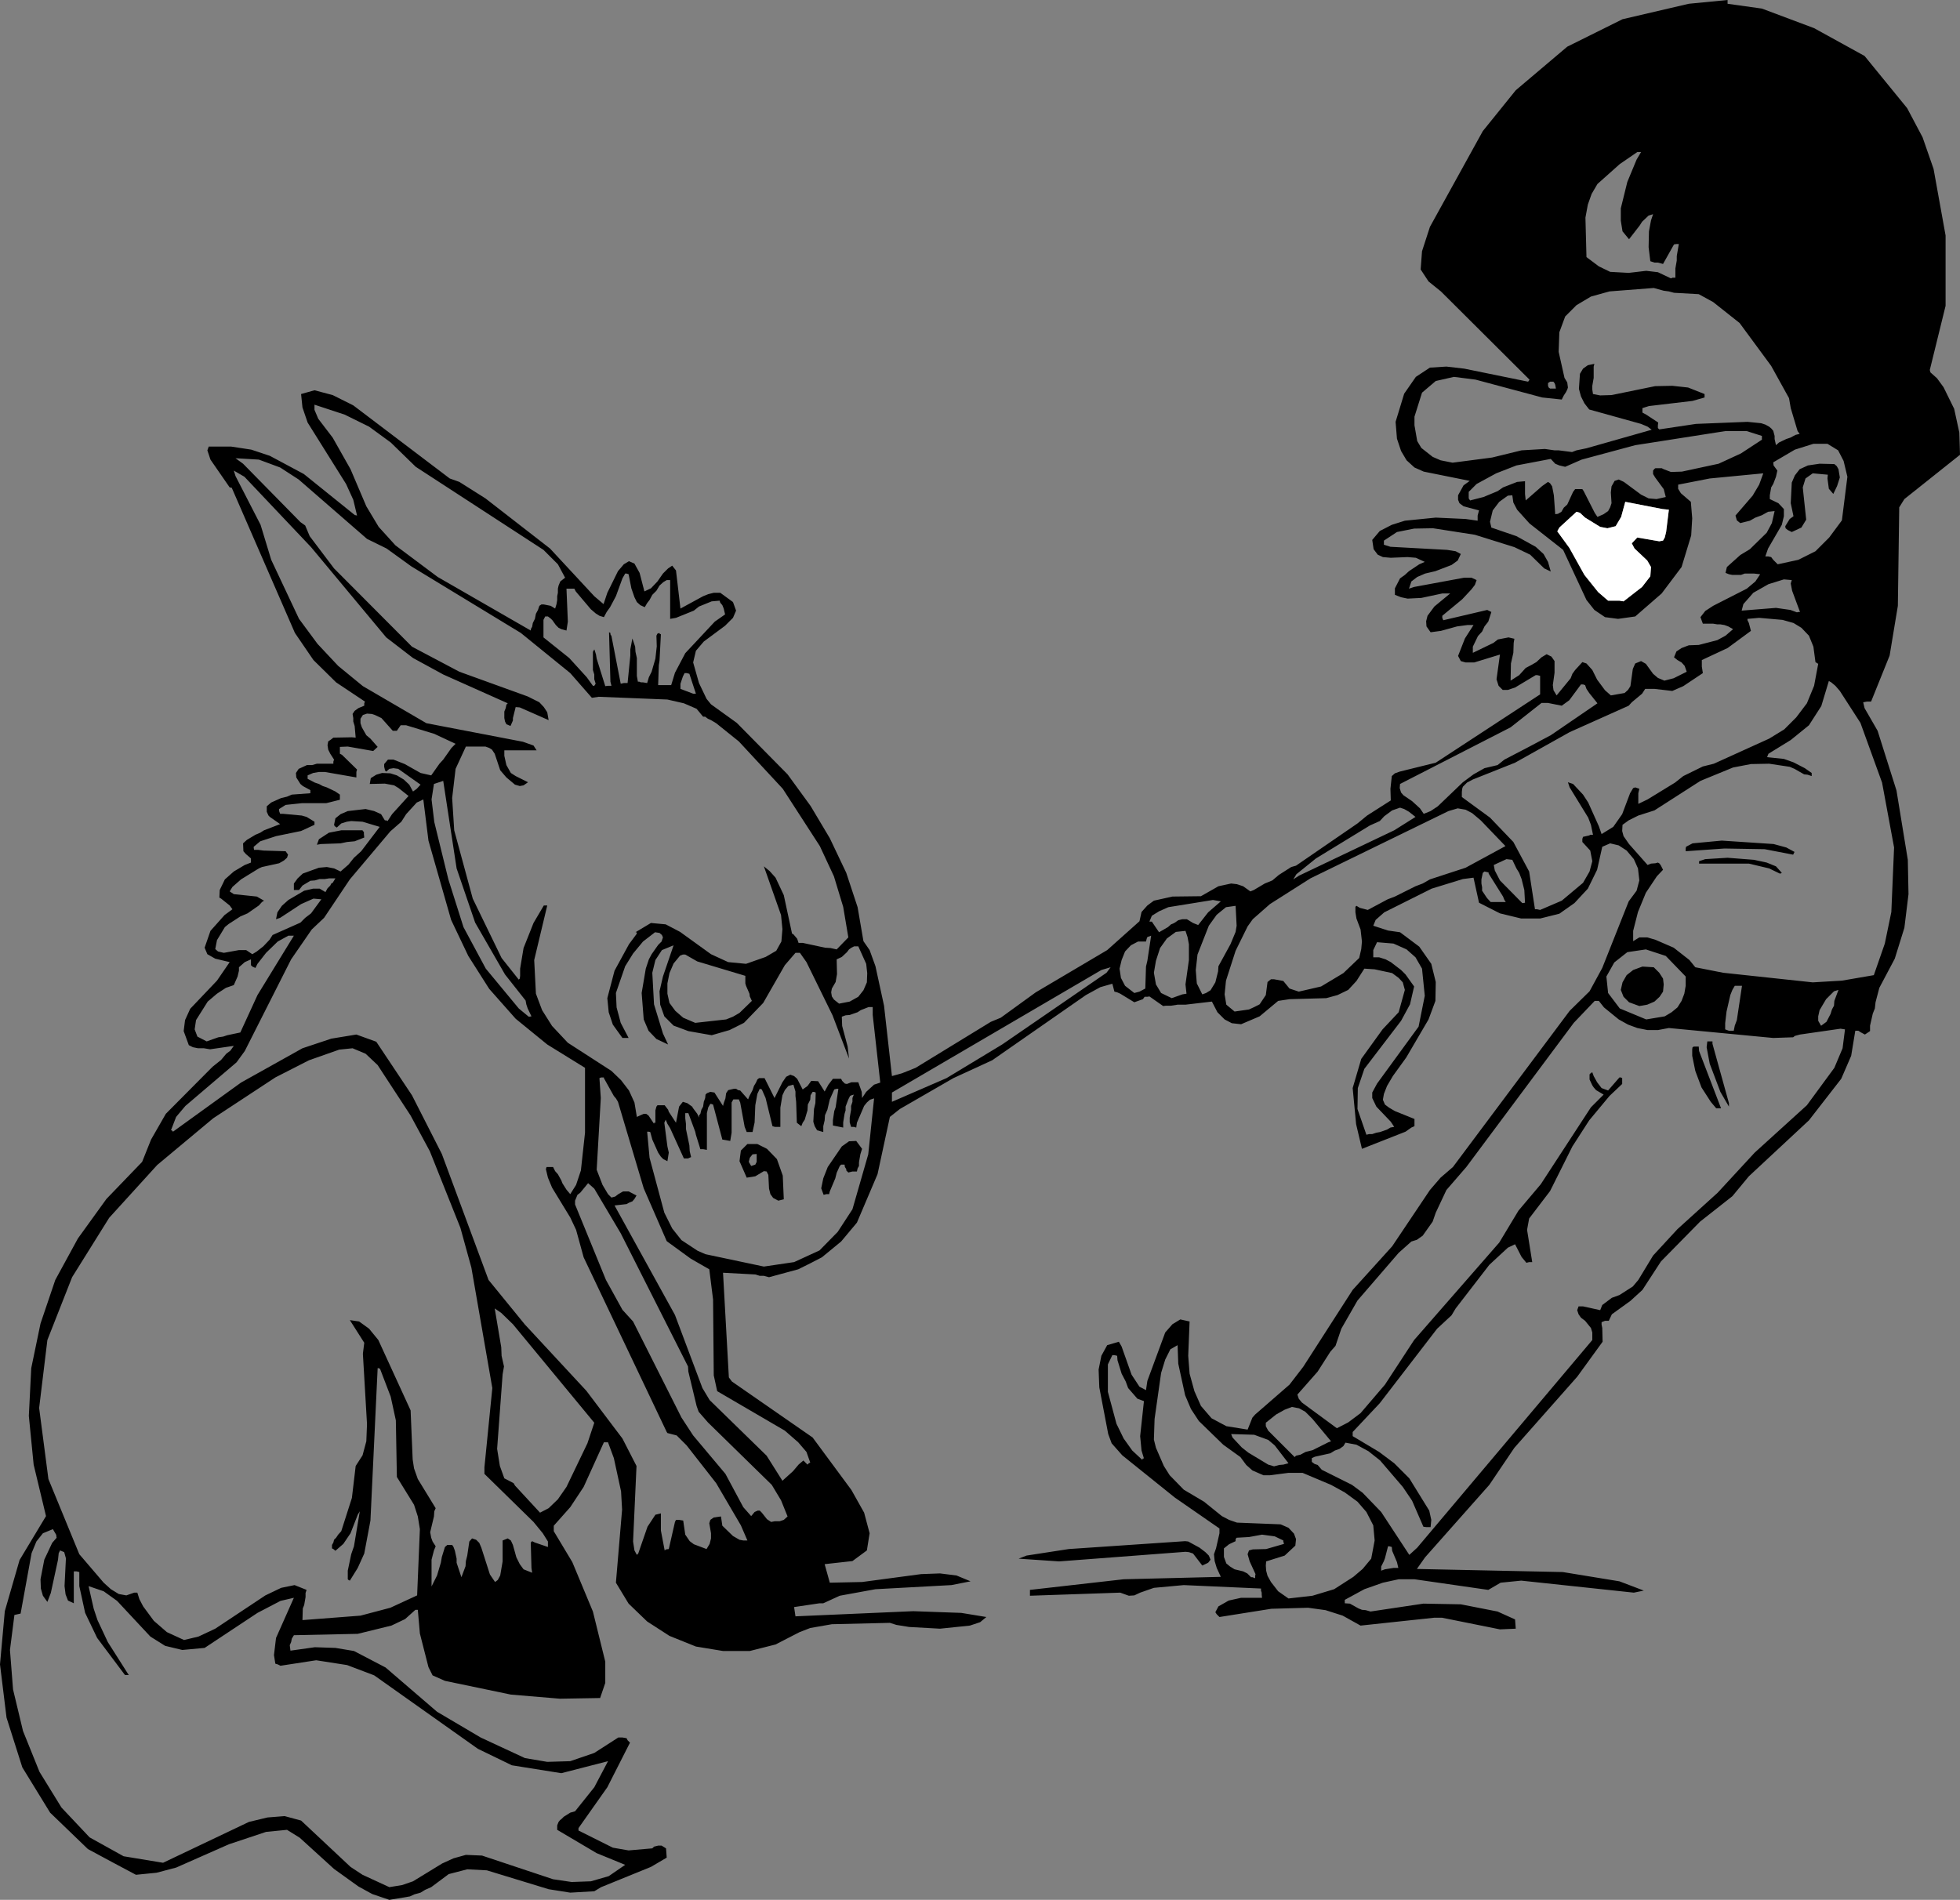 <?xml version="1.0" encoding="UTF-8" standalone="no"?>
<svg xmlns:xlink="http://www.w3.org/1999/xlink" height="276.75px" width="285.45px" xmlns="http://www.w3.org/2000/svg">
  <rect width="100%" height="100%" fill="#808080" stroke="none"/>
  <g transform="matrix(1.0, 0.0, 0.0, 1.0, -68.35, -1.2)">
    <path d="M349.95 25.8 L351.7 35.5 351.7 45.75 349.4 55.1 349.5 55.45 350.45 56.3 351.4 57.6 352.95 60.75 353.7 64.2 353.8 67.45 345.7 73.9 344.95 75.1 344.75 89.45 343.55 96.7 340.85 103.4 340.25 103.4 339.7 103.5 339.9 104.35 341.8 107.65 344.55 116.35 346.2 126.45 346.3 131.45 345.7 136.35 344.3 140.85 342.05 145.1 341.5 147.2 341.4 148.1 341.1 148.85 340.7 150.6 340.7 151.4 339.95 151.9 339.3 151.55 339.0 151.35 338.55 151.35 337.95 155.0 336.5 158.35 331.8 164.4 323.05 172.55 320.65 175.45 315.95 179.15 310.25 184.95 307.55 189.1 305.8 190.7 303.1 192.65 302.65 193.6 302.1 193.6 301.6 193.8 301.6 194.15 301.7 194.65 301.75 196.65 298.05 201.75 288.9 212.1 285.25 217.5 275.9 228.05 274.7 229.75 295.95 230.2 304.2 231.55 307.75 232.9 306.3 233.2 289.9 231.45 286.9 231.75 285.1 232.8 274.35 231.25 272.05 231.25 269.75 231.75 267.05 232.7 264.2 234.25 264.2 234.75 264.95 234.8 266.2 235.5 266.7 235.7 267.25 235.75 267.95 235.95 275.65 234.8 281.1 234.9 286.45 235.95 289.0 237.1 289.1 238.45 286.8 238.55 278.35 236.85 277.25 236.85 266.5 238.0 263.9 236.55 261.4 235.75 258.85 235.4 253.5 235.55 245.95 236.75 245.55 236.35 245.35 236.05 245.8 235.2 247.3 234.35 249.1 233.95 252.15 233.95 252.1 233.45 252.1 233.2 252.0 232.9 252.0 232.6 240.75 232.1 236.4 232.5 234.4 233.2 233.55 233.6 232.75 233.65 231.5 233.2 218.35 233.65 218.35 232.8 232.0 231.25 246.15 230.9 245.55 229.6 245.25 228.6 245.15 227.6 245.45 226.75 245.95 224.55 245.95 223.85 239.45 219.35 231.8 213.2 230.25 211.45 229.75 210.1 228.45 203.3 228.35 200.7 228.75 198.7 229.6 197.15 231.3 196.65 231.7 197.35 233.15 201.45 234.3 203.2 235.25 203.7 235.45 202.35 238.05 195.3 239.1 194.1 240.25 193.4 241.6 193.7 241.4 198.7 241.6 201.3 242.3 203.85 243.25 206.0 244.8 207.8 246.95 208.95 250.05 209.45 250.75 207.7 251.15 207.25 256.15 202.9 258.15 200.3 265.35 189.1 271.1 182.75 276.6 174.55 278.15 172.75 279.95 171.2 296.95 148.45 299.85 145.6 301.7 142.2 305.55 132.5 306.7 130.95 307.1 129.45 306.9 127.7 306.3 126.35 305.25 125.1 304.1 124.35 302.85 124.05 301.7 124.55 300.95 127.9 299.6 130.65 297.65 132.75 295.45 134.3 292.65 135.0 289.9 135.0 286.8 134.25 283.75 132.7 282.95 129.05 281.4 129.25 276.85 130.65 269.95 134.1 268.7 135.2 268.35 136.05 270.5 136.75 272.25 137.0 275.05 139.1 276.8 141.6 277.45 144.25 277.4 147.0 276.4 149.7 273.15 155.25 271.2 157.95 270.35 159.4 269.9 160.55 269.75 161.4 270.05 162.1 270.65 162.55 271.5 163.05 274.35 164.2 274.35 165.25 273.9 165.45 273.05 166.05 266.7 168.55 265.85 164.95 265.35 159.7 266.6 155.45 269.7 151.15 272.05 148.65 272.95 145.4 272.65 144.3 272.05 143.65 271.1 142.95 268.55 142.4 267.05 142.3 265.9 144.1 264.7 145.4 263.15 146.15 261.5 146.6 256.15 146.75 254.5 147.0 251.8 149.25 249.1 150.4 247.75 150.25 246.7 149.7 245.65 148.65 244.85 147.1 241.0 147.55 239.85 147.55 238.9 147.7 238.15 147.7 237.75 147.75 235.75 146.35 235.45 146.4 235.05 146.4 234.8 146.75 233.55 147.2 231.5 145.95 231.05 145.75 230.65 145.65 230.35 144.5 228.6 145.0 226.5 146.15 212.85 155.65 207.2 158.25 199.4 162.75 197.95 163.9 196.15 172.25 193.15 179.3 190.85 182.05 188.05 184.35 Q186.35 185.25 184.6 186.1 L180.35 187.25 179.6 187.05 179.0 187.05 178.35 186.85 173.65 186.6 174.5 201.85 174.95 202.45 186.7 210.6 192.35 218.25 194.2 221.55 195.0 224.55 194.6 227.05 192.5 228.6 188.45 229.05 189.2 231.75 193.9 231.65 202.5 230.5 205.25 230.4 207.65 230.7 209.7 231.55 206.9 232.1 195.85 232.7 190.65 233.65 188.25 234.75 187.7 234.75 184.0 235.3 184.2 236.65 201.35 235.9 208.35 236.15 212.0 236.75 211.1 237.5 209.6 238.0 205.25 238.45 200.75 238.2 198.9 237.9 197.95 237.6 189.5 237.8 186.35 238.35 184.8 238.95 181.3 240.75 177.55 241.7 173.65 241.7 169.7 241.05 165.85 239.5 162.6 237.4 159.9 234.8 158.05 231.75 158.95 221.1 158.8 218.45 157.75 213.6 156.9 211.3 156.3 211.3 153.35 217.8 151.4 220.75 149.0 223.45 149.0 224.25 151.7 228.75 154.7 235.95 156.5 243.25 156.5 246.35 155.75 248.55 149.9 248.65 142.75 248.05 133.15 246.05 131.35 245.25 130.75 244.05 129.5 239.15 129.2 235.7 128.85 235.7 127.35 237.05 125.35 238.0 120.45 239.2 111.15 239.4 110.85 239.9 110.75 240.4 110.55 240.85 110.65 241.65 114.2 241.15 117.2 241.25 119.9 241.7 124.5 244.1 132.0 250.55 138.35 254.3 144.8 257.3 148.05 257.85 151.4 257.75 154.9 256.55 158.4 254.3 159.0 254.3 159.6 254.4 159.75 254.7 160.1 255.05 156.8 261.55 152.6 267.5 152.6 267.85 157.6 270.35 159.9 270.75 163.35 270.45 163.6 270.2 164.2 270.05 164.7 270.05 165.35 270.45 165.45 271.8 163.15 273.15 155.9 276.1 154.9 276.7 151.4 276.9 148.25 276.4 139.25 273.65 136.4 273.5 133.7 274.2 131.15 276.1 130.25 276.5 129.6 276.9 128.7 277.15 128.05 277.45 125.05 277.95 122.55 277.1 120.55 276.0 117.0 273.45 112.0 268.9 110.15 267.75 107.1 268.05 101.7 269.85 94.0 273.25 91.15 274.0 88.15 274.3 Q84.65 272.45 81.15 270.55 L75.65 265.25 71.6 258.65 69.3 251.4 68.35 243.65 69.05 235.9 71.2 228.45 75.05 222.05 73.25 214.55 72.55 207.45 72.9 200.5 74.25 194.0 76.4 187.65 79.7 181.6 83.85 175.85 89.05 170.45 90.35 167.2 92.5 163.45 99.3 156.6 100.55 155.6 101.3 154.7 101.9 154.25 102.4 153.55 98.95 154.05 98.05 153.9 97.2 153.9 96.45 153.75 95.85 153.45 95.1 151.4 95.3 149.8 96.05 148.15 99.95 144.05 101.8 141.35 99.7 140.85 98.55 140.2 98.15 139.25 99.0 136.8 101.05 134.5 102.2 133.65 101.8 133.1 100.55 132.1 100.3 131.95 100.35 130.85 101.1 129.3 102.4 128.15 104.0 127.2 104.9 126.85 104.9 126.25 104.15 125.6 103.8 125.2 103.75 124.05 104.3 123.55 105.55 122.8 106.25 122.5 106.8 122.15 109.15 121.25 107.65 120.2 107.45 120.0 107.2 119.45 107.2 118.65 107.85 118.1 109.3 117.45 110.15 117.25 110.85 116.95 113.55 116.75 113.55 116.3 112.45 115.7 112.1 115.4 111.5 114.45 111.45 113.8 111.85 113.2 113.05 112.65 113.8 112.65 114.5 112.45 116.9 112.45 116.9 112.15 117.0 111.85 116.45 111.0 116.15 110.4 116.05 109.75 116.15 109.2 Q116.55 108.95 116.9 108.65 L119.6 108.6 120.15 108.65 120.0 106.95 119.8 106.3 119.8 105.8 119.7 105.2 120.0 104.75 120.55 104.35 121.4 104.0 121.4 103.65 121.5 103.4 117.3 100.6 114.0 97.35 111.3 93.4 102.1 72.25 101.8 72.2 99.0 68.15 98.55 66.8 98.75 66.25 102.0 66.25 104.95 66.7 107.65 67.6 112.6 70.25 120.05 76.25 120.15 76.25 120.35 76.3 119.8 74.0 118.75 71.7 113.15 62.75 112.4 60.55 112.2 58.6 114.15 58.05 116.8 58.75 119.8 60.25 133.85 70.9 135.25 71.4 139.05 73.8 148.45 81.1 154.9 88.05 156.25 89.2 156.8 87.55 158.35 84.4 159.2 83.4 159.95 82.95 160.75 83.3 161.5 84.65 162.2 87.35 163.15 86.9 164.1 85.9 164.9 84.75 165.65 84.0 166.25 83.6 166.8 84.3 167.45 89.85 170.75 88.05 171.5 87.75 172.3 87.55 173.25 87.55 175.1 88.9 175.55 90.15 175.1 91.2 173.95 92.35 170.85 94.65 169.7 96.0 169.3 97.7 170.15 100.7 171.25 103.0 171.9 103.8 175.65 106.5 183.05 114.0 186.4 118.6 189.2 123.3 191.6 128.35 193.25 133.35 194.1 138.3 195.0 139.6 195.85 141.95 197.1 147.7 198.25 157.95 199.7 157.55 201.7 156.75 212.65 150.05 214.1 149.45 219.2 145.75 229.6 139.6 234.3 135.4 234.6 134.05 235.45 133.1 236.4 132.4 239.1 131.8 243.25 131.75 245.8 130.3 247.65 129.9 248.5 130.0 249.4 130.3 250.45 131.05 250.95 130.85 252.55 129.9 253.65 129.45 254.6 128.65 256.4 127.5 257.1 127.3 266.05 121.15 267.45 120.0 270.9 117.8 270.85 116.1 271.05 114.25 271.5 113.85 272.2 113.6 277.45 112.3 292.65 102.35 292.65 99.65 292.25 99.55 292.0 99.55 289.0 101.35 287.95 101.7 287.2 101.7 286.6 101.1 286.3 100.15 286.8 96.55 283.05 97.7 281.8 97.7 281.1 97.5 280.7 96.75 281.7 94.2 282.95 92.25 282.05 92.25 280.55 92.45 278.2 93.1 276.7 93.3 276.1 92.45 276.05 91.7 276.25 90.9 277.25 89.55 279.55 87.65 278.4 87.65 275.35 88.3 273.35 88.4 272.4 88.2 271.5 87.85 271.5 86.9 272.25 85.45 272.95 84.95 273.55 84.4 275.05 83.4 275.85 83.05 274.55 82.45 273.35 82.35 270.9 82.45 269.75 82.35 269.0 82.0 268.4 81.2 268.2 79.85 269.3 78.55 271.05 77.65 272.95 77.05 277.45 76.6 281.8 76.8 283.55 77.05 283.55 76.3 283.75 75.55 281.5 74.95 280.9 74.5 280.7 74.0 280.7 73.35 281.5 71.9 282.4 71.25 275.7 69.9 274.35 69.3 273.2 68.25 272.4 66.9 271.8 65.1 271.6 62.65 272.85 58.55 274.55 56.1 276.6 54.75 279.0 54.6 281.6 54.9 290.9 56.8 291.05 56.6 291.1 56.5 278.2 43.65 276.4 42.2 275.25 40.45 275.45 37.8 276.6 34.25 284.3 20.3 289.1 14.35 296.6 8.0 304.65 4.0 314.3 1.75 319.95 1.2 319.95 1.75 324.95 2.45 332.55 5.3 339.9 9.35 346.1 16.95 348.35 21.2 349.95 25.8 M324.55 71.8 L325.15 70.15 317.35 70.9 312.75 71.8 312.75 72.4 313.15 73.05 314.6 74.3 314.8 76.7 314.65 79.2 313.25 83.8 310.35 87.65 306.5 91.0 304.0 91.35 302.1 91.1 300.55 90.05 299.4 88.6 296.0 81.3 291.1 77.45 289.3 75.45 288.75 74.4 288.6 73.35 287.95 73.4 286.7 74.3 285.75 75.55 285.35 77.2 285.55 78.05 289.2 79.3 292.0 80.85 293.15 81.9 293.8 83.05 294.2 84.45 293.25 84.0 291.2 82.0 288.9 80.9 283.15 79.1 277.05 78.15 274.3 78.2 271.8 78.7 269.9 79.95 269.9 80.55 270.85 80.85 279.1 81.3 280.35 81.5 281.1 81.9 280.65 82.85 279.75 83.5 277.4 84.4 275.9 84.75 274.75 85.25 273.9 85.9 273.55 86.95 274.3 86.7 281.6 85.35 282.65 85.35 283.4 85.7 283.15 86.4 282.65 87.05 281.3 88.5 278.4 90.9 278.4 91.2 278.55 91.55 284.95 90.05 285.55 90.35 285.1 91.75 284.55 92.45 284.2 93.2 283.6 93.85 282.85 95.4 282.85 96.3 285.85 94.85 286.5 94.35 288.05 94.05 288.9 94.25 288.8 94.85 288.75 96.3 288.4 97.85 288.35 100.35 289.6 99.55 290.55 98.5 Q291.35 98.1 292.1 97.65 L292.85 96.95 293.6 96.5 294.3 96.85 294.75 97.5 294.75 99.2 294.5 101.0 294.6 101.75 295.05 102.5 297.1 100.0 297.35 99.35 297.75 98.8 298.8 97.65 299.4 97.85 300.25 98.8 300.95 100.2 302.1 101.75 302.95 102.5 304.95 102.15 305.45 101.7 305.8 101.15 306.15 98.65 306.5 97.85 307.35 97.5 308.05 97.9 309.1 99.35 309.8 99.95 310.75 100.35 312.1 100.0 314.0 99.05 313.7 98.2 313.25 97.7 312.65 97.35 312.15 96.95 312.5 96.1 313.25 95.6 314.3 95.2 315.75 95.15 318.45 94.45 319.65 93.8 320.75 92.85 320.05 92.45 319.5 92.25 318.9 92.15 318.45 92.15 317.85 92.05 316.35 92.05 316.0 91.1 316.7 90.2 317.85 89.45 322.75 86.95 324.0 85.9 324.7 84.85 323.8 84.75 322.45 84.75 321.9 84.95 320.65 84.95 320.15 84.85 319.65 84.65 319.85 83.8 321.8 82.05 323.2 81.2 325.65 78.8 326.4 77.4 326.8 75.65 325.85 75.75 324.95 76.25 324.0 76.6 323.2 77.05 321.8 77.4 321.3 77.0 321.1 76.3 323.6 73.4 324.55 71.8 M324.95 65.25 L324.95 64.7 322.75 64.0 319.6 64.0 306.5 66.05 298.7 68.15 296.3 69.2 295.45 69.0 294.85 68.75 294.2 68.05 289.2 69.0 286.25 70.15 283.4 71.7 282.25 72.85 282.25 73.8 282.45 74.1 284.4 73.6 286.45 72.75 287.25 72.2 289.3 71.4 290.45 71.3 290.45 73.15 290.55 74.1 292.95 72.0 293.8 71.4 294.1 71.6 294.4 72.05 294.65 73.35 294.85 76.1 295.25 76.05 295.75 75.75 296.1 75.15 296.6 74.7 297.45 72.85 297.75 72.45 298.8 72.45 299.0 72.75 300.6 75.9 301.0 76.5 301.9 76.1 302.55 75.65 302.85 75.1 303.05 74.5 302.95 72.95 303.05 72.05 303.5 71.25 304.1 71.05 304.85 71.4 307.35 73.25 308.45 73.8 309.6 73.9 310.95 73.6 310.65 72.45 309.4 70.75 309.1 70.25 309.1 69.75 309.3 69.5 309.45 69.4 310.35 69.4 310.65 69.55 311.7 69.95 313.3 69.9 318.65 68.75 321.9 67.25 324.95 65.25 M332.45 65.85 L329.75 66.7 326.6 68.55 326.65 69.0 327.2 69.75 327.0 70.65 326.6 71.7 326.3 72.2 326.1 73.35 326.1 73.9 327.35 74.5 328.15 75.35 328.15 76.4 327.85 77.65 325.85 81.1 325.45 82.25 325.85 82.25 326.3 82.35 326.6 82.75 327.25 83.4 330.25 82.75 332.75 81.5 334.75 79.5 336.6 77.0 337.4 70.65 336.85 68.35 336.05 66.8 334.5 65.85 332.45 65.85 M328.9 59.2 L326.3 54.5 321.7 48.25 317.85 45.2 315.75 44.05 312.15 43.85 311.4 43.65 310.65 43.55 309.2 43.15 302.75 43.65 300.05 44.4 297.95 45.65 296.3 47.3 295.45 49.6 295.35 52.45 296.2 56.25 296.6 56.9 296.7 57.65 296.6 57.95 296.4 58.35 296.1 58.8 295.8 59.4 292.95 59.1 283.25 56.5 280.1 56.1 277.45 56.7 275.45 58.4 274.35 61.9 274.35 63.15 274.75 65.45 275.35 66.45 277.0 67.75 278.15 68.25 279.9 68.6 285.65 67.85 289.95 66.8 293.35 66.6 294.75 66.8 295.35 66.8 297.3 67.05 297.95 66.8 299.4 66.5 308.9 63.8 308.3 63.35 307.35 62.95 299.8 60.85 299.1 59.95 298.6 58.95 298.3 57.85 298.45 55.65 298.9 54.9 299.6 54.4 300.55 54.2 300.45 54.6 300.45 56.25 300.25 57.4 300.25 57.95 300.35 58.6 301.4 58.8 303.05 58.75 309.4 57.45 311.9 57.4 314.2 57.65 316.6 58.6 316.6 59.1 314.85 59.6 308.5 60.35 307.55 60.65 307.55 61.3 308.1 61.6 309.85 62.75 309.8 63.15 309.8 63.55 310.0 63.75 315.35 62.95 322.85 62.65 324.85 62.85 325.45 63.05 326.0 63.35 326.3 63.6 326.6 63.95 326.8 64.7 326.8 65.15 327.0 66.05 327.45 65.65 328.5 65.15 329.1 64.95 329.85 64.55 330.45 64.4 330.15 64.0 329.15 60.65 328.9 59.2 M330.45 69.55 L331.65 69.0 333.35 68.75 335.5 68.8 335.85 69.1 336.1 69.55 336.3 70.75 335.9 72.0 335.35 73.15 334.7 72.4 334.5 70.9 334.55 70.35 332.35 70.15 331.3 70.9 330.9 72.2 331.4 76.9 330.7 78.05 329.3 78.7 328.7 78.4 328.4 78.15 328.35 77.85 329.0 76.8 329.55 76.4 329.15 74.5 329.3 71.5 329.75 70.45 330.45 69.55 M325.9 86.3 L323.7 87.55 322.25 89.2 322.0 90.15 327.0 89.75 329.1 90.05 330.05 90.4 330.25 90.35 330.5 90.35 329.35 87.25 329.15 86.2 329.3 85.7 328.15 85.6 325.9 86.3 M336.3 101.85 L335.65 101.1 335.05 100.6 334.7 100.4 333.6 104.05 331.8 106.85 329.15 109.0 325.9 111.0 325.7 111.5 328.15 111.75 329.55 112.25 331.2 113.1 332.2 113.8 332.2 114.25 331.6 114.05 331.1 114.0 329.7 113.2 329.0 112.9 326.0 112.45 323.35 112.5 320.75 113.0 316.0 114.95 309.3 119.25 306.95 120.0 305.55 120.7 304.65 121.35 304.6 122.25 304.8 123.0 305.6 124.15 308.3 127.2 308.8 127.0 309.45 126.95 309.8 126.85 310.05 127.0 310.25 127.3 310.55 127.9 309.65 128.85 308.05 131.25 306.9 134.05 306.2 136.8 306.2 138.3 307.1 137.75 308.25 137.75 309.45 138.1 312.1 139.25 314.4 141.05 315.25 142.1 319.3 142.9 332.35 144.3 336.6 144.05 341.25 143.25 342.85 138.65 343.8 134.05 344.2 124.65 342.45 115.2 339.3 106.5 336.3 101.85 M330.7 92.65 L329.55 91.95 327.95 91.5 324.55 91.2 322.85 91.35 322.85 91.55 323.05 91.95 323.35 93.1 319.95 95.6 316.2 97.35 316.2 98.3 316.35 99.25 313.5 101.15 311.9 101.85 309.3 101.55 307.95 101.55 307.5 102.25 306.0 103.5 305.55 104.0 296.95 107.85 289.0 112.3 282.85 114.75 282.0 115.2 281.4 115.8 281.3 116.1 281.25 116.55 281.25 117.3 285.35 120.3 288.75 123.85 291.05 128.15 291.9 133.65 292.2 133.65 292.65 133.75 295.8 132.4 298.9 129.8 299.85 128.15 300.25 126.65 299.95 125.1 298.8 123.85 298.8 123.4 298.9 123.1 299.8 122.9 299.95 122.8 300.35 122.8 300.05 121.35 299.65 120.3 296.95 115.9 296.7 115.15 297.45 115.4 298.9 116.95 299.65 118.1 301.2 121.55 301.6 122.7 303.3 121.65 304.6 119.8 305.75 116.75 306.2 116.0 306.5 115.9 307.1 116.1 306.95 116.75 306.95 118.3 308.3 117.65 312.3 115.2 313.5 114.25 316.35 112.85 317.95 112.45 326.0 108.8 328.2 107.45 329.95 105.7 331.5 103.65 332.55 101.1 333.15 97.9 332.75 97.65 332.45 95.4 331.8 93.8 330.7 92.65 M329.5 125.7 L325.35 124.9 319.5 124.8 313.85 125.2 313.85 124.8 313.9 124.55 314.85 124.05 319.1 123.65 326.65 124.15 328.5 124.65 329.7 125.3 329.5 125.7 M327.0 127.4 L327.85 128.35 327.65 128.45 327.55 128.45 326.0 127.7 323.05 127.0 315.8 127.0 315.8 126.65 316.7 126.35 319.95 126.15 323.8 126.45 325.65 126.85 327.0 127.4 M294.1 56.8 L293.8 57.0 293.8 57.4 293.9 57.65 294.1 57.8 294.95 57.8 294.85 57.25 294.75 57.0 294.65 56.9 294.6 56.8 294.1 56.8 M307.35 23.35 L306.8 23.35 304.25 25.1 301.0 28.0 300.15 29.45 299.6 31.0 299.25 32.9 299.4 38.65 301.2 40.0 302.85 40.8 305.55 40.95 308.1 40.65 309.8 40.85 311.7 41.75 311.95 41.65 312.35 41.65 312.35 40.3 312.55 39.15 312.55 38.5 312.85 36.75 312.5 36.75 312.15 36.8 310.55 39.65 309.8 39.45 309.3 39.45 308.7 39.25 308.45 37.2 308.5 34.9 308.8 33.3 309.1 32.4 308.45 32.6 307.5 33.5 307.15 34.05 305.6 36.05 304.65 34.9 304.4 33.35 304.4 31.55 305.35 27.7 306.7 24.45 307.35 23.35 M337.05 151.15 L336.4 151.05 330.5 151.9 329.75 152.1 329.5 152.3 326.6 152.4 311.4 150.95 309.8 151.25 308.3 151.25 306.8 150.95 305.45 150.45 304.1 149.7 301.95 147.95 301.2 147.0 300.6 147.0 297.55 150.2 281.9 171.2 279.0 174.55 277.45 177.85 277.0 179.15 275.55 181.2 274.7 181.8 273.9 182.05 272.05 183.7 266.05 190.65 263.7 194.75 262.85 197.25 262.1 198.1 260.25 201.0 257.3 204.35 257.5 204.95 257.95 205.5 263.05 209.25 264.7 208.4 266.5 207.05 270.05 202.9 274.3 196.4 286.7 182.2 289.5 177.55 292.75 173.7 300.05 162.5 301.9 160.65 300.8 160.0 300.45 159.6 300.25 159.3 299.85 158.45 299.85 157.7 300.05 157.5 300.25 157.4 300.45 157.95 300.95 158.85 301.6 159.7 302.55 160.05 304.2 158.15 304.4 158.15 304.6 158.25 304.6 159.1 302.75 160.85 299.8 164.4 297.35 168.2 294.1 174.7 291.05 178.7 290.75 180.35 291.5 185.05 291.05 185.05 290.65 185.15 289.95 184.3 289.0 182.45 287.95 182.95 285.25 185.45 280.35 191.8 279.75 192.8 277.65 194.75 269.3 205.6 265.35 209.8 265.35 210.4 269.2 212.7 271.4 214.35 273.6 216.55 276.5 221.25 276.8 222.6 276.7 223.65 276.05 223.65 275.65 223.6 274.0 219.8 272.65 217.8 269.35 213.95 267.65 212.6 265.9 211.65 264.3 211.35 264.0 211.85 263.45 212.25 262.75 212.5 262.1 212.9 259.85 213.4 259.4 213.6 259.4 214.15 259.8 214.45 260.25 214.6 260.85 215.3 265.25 217.5 266.8 218.65 269.5 221.45 273.6 227.7 274.75 226.65 300.25 196.4 300.25 195.3 300.05 194.65 299.2 193.6 298.6 193.15 298.25 192.65 298.05 192.05 298.25 191.5 298.9 191.5 301.4 192.05 301.7 191.3 303.1 190.25 304.2 189.85 306.15 188.6 306.95 187.65 309.1 184.1 312.65 180.25 318.5 174.95 323.9 169.1 331.5 162.2 335.5 156.75 336.7 153.9 337.05 151.15 M335.45 145.6 L334.3 146.75 333.35 148.35 333.15 149.25 333.15 149.9 333.55 150.6 333.6 150.6 334.35 150.05 334.95 148.9 335.15 148.25 335.45 147.7 335.5 147.0 336.1 145.4 335.45 145.6 M303.65 77.85 L302.45 78.15 301.4 77.95 299.2 76.6 298.45 75.9 297.95 75.75 295.45 78.05 295.15 78.6 296.9 81.0 299.1 84.95 301.1 87.45 302.55 88.7 304.2 88.7 304.8 88.8 307.5 86.7 308.7 85.15 308.8 83.8 308.25 82.85 306.4 81.1 306.0 80.35 306.8 79.5 310.0 80.05 310.55 79.95 310.8 79.5 311.0 78.7 311.4 75.45 310.45 75.35 305.05 74.3 304.45 76.5 303.65 77.85 M183.15 159.4 L182.65 160.0 182.3 160.75 182.0 162.55 182.0 165.35 181.2 165.35 180.85 165.25 179.85 161.15 179.3 159.9 179.0 159.8 178.65 160.55 178.35 162.2 178.25 164.7 177.95 166.1 177.1 166.1 176.8 165.35 176.15 161.8 175.95 161.35 175.15 161.35 174.9 161.8 174.9 166.2 174.7 167.4 173.55 167.2 172.2 162.1 171.9 162.0 171.8 162.0 171.5 162.5 171.3 163.35 171.3 168.7 170.75 168.6 170.35 168.6 169.7 166.5 169.6 166.05 168.6 163.35 168.15 163.35 168.15 164.1 168.25 164.9 168.25 165.65 168.75 168.05 168.8 168.9 169.0 169.75 168.55 169.95 167.95 169.95 165.95 165.55 165.55 164.9 165.3 164.3 165.1 164.75 165.55 168.2 165.75 169.1 165.55 170.35 164.95 170.05 164.6 169.7 164.2 169.1 163.35 167.2 163.05 166.1 162.8 166.05 162.6 166.05 162.95 169.85 165.1 177.85 166.25 180.15 167.6 181.85 169.95 183.4 171.1 183.9 179.6 185.7 184.0 185.05 187.7 183.35 190.35 180.65 192.5 177.35 194.8 169.35 195.65 161.2 195.05 161.4 194.6 161.8 194.2 162.3 193.15 164.75 193.05 165.45 192.7 165.35 192.3 165.35 192.1 164.7 192.1 164.0 192.3 162.85 192.3 162.3 192.5 161.7 192.5 161.15 192.7 160.65 192.35 160.75 192.15 160.85 191.9 161.35 191.5 162.4 191.5 162.95 191.35 163.45 191.15 164.7 191.15 165.45 189.65 165.15 189.65 164.4 189.85 163.05 190.05 162.5 190.45 159.8 190.2 159.8 189.85 159.9 189.2 161.35 188.85 162.85 188.5 163.65 188.45 164.4 188.25 165.25 188.25 166.1 187.35 165.85 187.0 165.25 186.8 164.6 186.9 162.75 187.1 161.9 187.15 160.35 186.9 160.25 186.7 160.25 186.4 160.75 186.35 161.4 186.0 162.1 185.95 162.95 185.55 164.3 185.25 164.75 185.05 165.25 184.4 164.75 184.3 161.7 184.2 160.85 184.2 160.2 183.9 159.2 183.15 159.4 M191.7 139.9 L190.95 140.6 190.2 140.95 190.25 143.1 190.05 144.25 189.5 145.2 189.4 145.75 189.5 146.35 189.8 146.8 190.55 147.4 192.1 147.1 193.35 146.4 194.1 145.45 194.6 144.3 194.65 142.95 194.5 141.6 193.35 139.05 192.75 139.05 192.35 139.25 192.0 139.5 191.7 139.9 M167.8 140.25 L167.4 140.4 166.45 141.55 165.85 142.95 165.55 144.45 165.55 145.95 165.85 147.3 166.7 148.45 167.85 149.45 169.6 150.2 174.1 149.7 175.1 149.3 176.05 148.75 177.85 147.0 177.55 146.35 177.5 145.95 177.0 144.8 176.9 144.45 176.9 143.35 169.9 141.25 168.15 140.25 167.8 140.25 M167.8 99.75 L167.45 100.8 167.45 101.55 169.3 102.25 169.7 102.25 168.75 99.35 168.35 99.25 168.05 99.25 167.8 99.75 M175.95 109.2 L172.65 106.55 171.9 106.1 171.45 105.9 171.05 105.6 170.75 105.6 169.8 104.45 167.95 103.65 165.55 103.1 155.55 102.7 154.55 102.85 151.4 99.25 144.2 93.4 128.25 83.7 124.65 81.1 121.8 79.7 111.85 71.05 109.15 69.3 106.05 68.15 102.65 67.95 103.75 68.75 112.1 77.25 112.8 77.75 113.45 79.3 117.0 84.0 128.35 95.4 135.25 99.05 145.2 102.65 146.9 103.5 147.55 104.2 148.05 104.95 148.25 106.1 144.05 104.25 143.45 104.2 143.05 105.8 143.05 106.15 142.7 106.95 142.1 106.7 141.9 106.3 141.8 105.8 141.8 104.85 142.0 104.35 142.1 103.85 142.3 103.65 132.9 99.45 128.5 97.05 124.6 94.05 113.65 80.9 103.95 70.65 102.4 69.75 102.65 70.55 106.3 77.65 107.85 82.75 111.9 91.35 114.6 95.0 117.6 98.2 121.2 101.15 130.45 106.55 144.5 109.25 146.05 109.8 146.5 110.5 141.8 110.5 141.8 111.3 142.1 112.65 142.75 113.8 143.45 114.25 145.25 115.15 144.6 115.6 144.05 115.7 143.35 115.5 142.1 114.45 141.2 113.4 140.4 111.0 140.0 110.4 139.6 110.15 139.05 109.95 136.2 109.95 134.7 113.2 134.2 117.45 134.5 122.15 137.2 132.1 141.4 140.75 143.9 143.9 144.05 143.75 144.1 143.35 144.1 142.3 144.6 139.3 146.05 135.65 147.55 133.1 148.05 133.1 146.15 141.05 146.4 145.95 147.3 148.35 148.75 150.65 151.05 153.1 157.4 157.2 158.8 158.55 159.95 160.05 160.75 161.8 161.1 163.9 162.1 163.45 162.45 163.45 162.8 163.7 163.6 164.9 163.6 164.75 163.8 164.75 163.8 162.95 163.95 162.4 164.1 162.2 165.15 162.2 165.65 162.85 165.75 163.15 166.8 164.75 167.25 162.4 167.8 161.7 168.45 161.9 169.15 162.4 169.3 162.65 169.9 163.45 170.15 164.0 170.15 163.7 170.35 163.45 170.5 162.85 170.75 162.4 170.85 161.7 171.05 161.15 171.1 160.65 171.3 160.45 171.8 160.25 172.4 160.35 173.65 162.3 173.75 161.9 174.0 161.2 174.1 160.45 174.4 160.0 175.25 159.8 175.55 159.8 175.85 160.0 176.15 160.05 177.3 161.35 177.5 160.85 177.95 160.0 178.15 159.4 178.45 158.9 178.65 158.45 178.9 158.25 179.7 158.25 181.15 161.15 182.3 158.85 182.85 158.05 183.45 157.75 184.0 157.95 184.45 158.35 185.25 159.9 185.95 159.4 186.5 158.65 187.5 158.7 188.45 160.2 189.0 159.2 189.65 158.35 190.85 158.35 191.0 158.65 191.4 159.05 191.7 159.1 192.35 158.85 193.35 158.85 193.85 160.25 193.9 161.15 194.5 160.25 195.65 159.2 196.55 158.9 195.45 149.05 195.45 147.9 194.85 147.9 193.7 148.35 193.25 148.65 192.1 149.05 191.5 149.1 190.95 149.3 191.0 150.65 191.8 153.65 192.0 155.4 189.6 149.1 185.8 141.35 184.85 140.0 184.2 140.0 182.65 141.8 179.5 147.3 176.7 150.2 174.6 151.25 172.0 152.0 168.6 151.4 166.45 150.6 165.1 149.25 164.5 147.55 164.4 145.6 164.9 143.45 166.45 138.9 164.75 139.6 163.8 141.05 163.35 142.9 163.6 147.5 164.9 151.75 165.65 153.35 163.95 152.55 162.8 151.35 162.1 149.7 161.8 145.85 162.4 142.3 162.85 140.95 163.25 140.2 164.2 138.85 164.7 138.35 164.9 137.75 164.75 137.4 164.4 137.1 163.75 137.0 162.0 138.35 160.55 140.1 159.4 141.95 158.05 145.85 158.15 147.95 158.75 150.2 159.9 152.4 159.0 152.4 157.6 150.45 157.0 148.65 156.8 146.6 157.85 142.6 159.95 138.75 161.1 137.2 161.05 137.0 160.9 137.0 163.15 135.65 165.3 135.85 167.4 136.95 171.9 140.2 174.4 141.35 177.0 141.6 179.85 140.6 181.4 139.7 182.15 138.35 182.3 136.55 182.1 134.5 179.6 127.4 180.45 128.1 181.3 129.05 182.5 131.6 183.7 137.2 183.9 137.3 184.45 137.95 184.65 138.55 185.25 138.55 188.5 139.25 189.3 139.3 190.2 139.5 191.9 137.75 191.15 133.3 189.8 128.85 187.75 124.45 182.35 116.1 175.95 109.2 M242.5 142.5 L242.65 144.45 243.45 146.05 244.0 145.85 244.65 145.45 245.35 144.3 245.75 142.7 245.8 141.95 247.55 138.75 248.3 136.95 248.45 136.05 248.3 133.15 246.9 133.35 245.55 134.45 244.4 136.05 242.75 140.25 242.5 142.5 M241.3 137.7 L241.0 136.8 239.6 136.95 238.3 137.9 237.3 139.3 236.7 141.15 236.4 142.9 236.7 144.6 237.45 145.85 239.0 146.6 240.55 146.05 241.15 145.95 241.0 144.6 241.5 141.05 241.5 138.75 241.3 137.7 M229.5 142.9 L230.1 142.1 228.75 142.5 198.25 160.35 198.25 161.7 206.2 158.25 214.3 153.35 229.5 142.9 M231.7 141.05 L231.4 142.3 231.6 143.65 232.2 144.8 233.55 145.85 234.3 145.65 235.15 145.2 235.25 142.0 235.45 141.15 236.0 137.5 235.45 137.7 235.35 137.95 235.25 138.35 234.1 138.35 233.05 138.9 232.2 139.8 231.7 141.05 M236.1 134.6 L235.75 135.45 236.1 135.45 237.15 137.0 238.45 136.25 238.9 135.85 Q239.2 135.75 239.45 135.6 L239.95 135.25 240.55 135.1 241.2 135.1 242.1 135.65 242.85 135.95 244.3 134.1 246.15 132.5 245.0 132.3 238.5 133.35 237.15 133.95 236.1 134.6 M164.95 86.0 L164.4 86.5 163.95 87.25 163.35 87.85 162.95 88.6 162.6 89.05 162.25 89.65 161.6 89.35 161.1 88.9 160.75 88.2 160.3 86.9 159.9 84.85 159.6 84.75 159.4 84.75 159.0 85.45 158.05 88.05 157.2 89.65 156.7 90.35 156.3 91.1 155.65 90.9 155.1 90.55 154.4 89.95 152.2 87.35 152.0 86.95 150.85 86.95 151.05 91.75 150.85 93.05 150.1 92.85 149.7 92.65 149.3 92.25 148.8 91.55 148.55 91.3 148.15 91.0 147.75 91.0 147.5 91.5 147.5 94.05 151.25 97.05 153.8 99.85 154.7 101.1 154.9 101.1 155.1 100.8 154.9 100.15 154.9 99.45 154.7 98.8 154.7 96.15 154.9 95.8 154.95 95.9 155.15 96.55 155.25 97.15 156.5 101.15 156.9 101.1 157.4 101.1 157.25 100.5 157.05 93.3 157.25 93.4 157.25 93.6 157.4 93.85 158.75 100.8 159.2 100.7 159.75 100.7 160.15 96.7 160.15 95.8 160.45 94.2 160.85 95.4 160.9 96.15 161.1 97.05 161.1 99.65 161.25 100.5 161.45 100.5 161.7 100.6 162.0 100.6 162.6 100.7 162.85 99.85 163.25 99.05 163.8 97.15 164.0 95.35 163.95 93.8 164.1 93.5 164.4 93.4 164.4 93.5 164.6 93.6 164.4 97.45 164.3 98.1 164.2 101.0 166.1 101.0 166.65 99.2 168.15 96.35 172.45 91.75 173.95 90.7 173.75 89.85 173.55 89.35 173.25 89.0 173.15 88.7 172.0 88.8 170.15 89.55 169.4 90.15 166.8 91.2 165.95 91.35 165.95 85.7 165.45 85.7 164.95 86.0 M192.0 167.45 L193.05 167.4 193.9 168.55 193.65 169.35 193.45 170.5 193.45 171.05 193.25 171.4 193.15 171.85 192.5 171.85 191.9 172.0 191.6 171.7 191.6 171.5 191.4 171.2 191.35 170.85 190.85 170.85 190.65 171.05 190.2 172.05 190.0 172.85 189.2 174.75 189.1 175.15 188.7 175.15 188.3 175.25 187.95 174.3 188.25 172.85 188.9 171.2 190.95 168.2 192.0 167.45 M176.05 170.35 L176.25 168.8 177.2 167.85 178.65 167.85 180.05 168.55 181.5 170.05 182.35 172.45 182.5 175.9 181.7 176.1 180.95 175.7 180.55 175.15 180.35 174.35 180.25 172.35 180.0 171.85 179.6 171.8 178.35 172.55 177.1 172.75 176.05 170.35 M302.3 143.45 L302.55 145.85 304.25 148.1 308.1 149.7 310.8 149.25 311.8 148.65 312.65 147.95 313.25 147.0 313.65 145.95 313.85 144.8 313.85 143.45 310.95 140.45 308.05 139.5 305.35 139.9 303.45 141.4 302.3 143.45 M284.3 128.35 L284.1 129.3 284.1 129.9 284.2 130.45 284.2 130.95 284.9 132.0 285.45 132.6 287.65 132.6 287.45 132.3 287.25 131.8 285.15 128.45 285.15 128.3 284.55 128.15 284.3 128.35 M289.2 127.7 L288.6 126.45 287.75 126.35 285.9 127.2 286.05 128.0 286.8 129.45 290.05 132.75 290.15 132.75 290.45 132.7 290.35 130.85 289.95 129.25 289.6 128.35 289.2 127.7 M299.2 101.0 L298.9 100.9 298.6 100.9 296.9 103.2 295.8 104.0 293.8 103.6 292.85 103.6 288.35 107.15 272.25 115.4 272.2 116.0 272.4 116.65 272.75 117.05 274.0 117.9 275.15 118.95 275.7 119.75 276.7 119.35 277.75 118.65 281.4 115.15 282.95 114.0 284.55 113.1 286.45 112.65 287.45 111.85 Q290.85 110.1 294.2 108.3 L301.0 103.65 299.8 102.15 299.4 101.55 299.2 101.0 M239.85 197.15 L238.8 197.75 238.05 199.25 237.45 201.2 236.5 207.9 236.4 210.9 236.7 212.1 237.85 214.75 238.7 216.1 240.75 218.2 243.7 219.95 246.3 222.05 247.35 222.6 248.5 223.0 254.85 223.25 256.0 223.75 256.8 224.6 257.1 225.4 257.0 226.35 255.45 227.8 252.75 228.65 252.7 229.25 252.75 230.0 252.95 230.75 253.45 231.65 254.5 233.0 256.0 234.05 259.5 233.65 262.65 232.7 265.45 230.9 266.8 229.75 268.05 228.25 268.55 225.6 268.35 223.4 267.35 221.45 266.05 219.95 264.2 218.6 262.2 217.5 258.05 215.75 256.0 215.75 253.3 216.1 252.35 216.1 250.75 215.4 249.85 214.6 249.0 213.45 246.5 211.65 242.95 208.2 241.8 206.45 240.95 204.45 239.95 199.85 239.85 197.15 M168.95 184.55 L165.45 182.0 162.1 174.3 158.35 161.7 158.05 161.2 157.75 160.85 156.3 158.25 156.3 158.15 155.9 158.15 155.65 158.25 155.85 161.15 155.25 171.6 156.1 173.8 156.9 175.15 157.4 175.65 157.95 175.5 158.4 175.15 159.1 174.75 159.9 174.75 161.05 175.35 160.75 175.85 160.45 176.2 159.95 176.4 159.6 176.6 157.85 176.8 166.65 192.75 170.65 203.4 171.7 205.15 180.0 213.25 182.3 216.9 183.85 215.5 184.65 214.55 185.35 213.95 185.95 214.55 186.15 214.35 186.35 214.25 185.8 212.7 184.6 211.3 182.65 209.6 172.8 203.85 172.3 201.55 172.2 190.5 171.65 186.1 168.95 184.55 M177.95 169.35 L177.55 169.85 177.4 170.45 177.75 171.05 178.35 170.85 178.55 170.45 178.55 169.3 177.95 169.35 M305.6 147.2 L304.8 146.4 304.4 145.4 304.65 144.3 305.25 143.25 306.2 142.5 307.55 142.0 309.2 142.1 310.0 142.9 310.55 143.75 310.65 144.6 310.55 145.65 310.05 146.4 309.3 147.1 308.25 147.55 307.1 147.75 305.6 147.2 M268.35 140.65 L269.2 140.65 270.15 140.95 270.9 141.35 272.4 142.5 273.05 143.15 274.3 144.9 273.7 147.5 272.4 149.9 267.05 156.9 266.1 159.7 266.05 162.75 267.35 166.5 267.75 166.4 268.2 166.4 268.8 166.2 269.35 166.1 270.35 165.75 270.85 165.45 271.4 165.35 270.9 164.6 268.8 162.4 268.2 161.15 268.2 160.35 268.9 159.05 274.95 150.75 275.85 146.25 275.45 142.3 274.5 140.65 273.2 139.5 271.3 138.65 268.9 138.45 268.35 139.6 268.35 140.65 M271.1 119.25 L269.95 120.1 269.3 120.8 267.85 121.45 260.0 126.25 257.15 128.55 256.7 129.3 257.55 128.75 271.4 122.15 274.5 120.2 273.55 119.45 272.85 119.05 272.25 118.85 271.1 119.25 M287.6 124.45 L284.0 120.7 282.75 119.65 281.8 119.15 280.65 118.95 279.3 119.35 259.2 129.15 253.3 132.9 250.8 135.1 250.05 136.15 248.3 139.7 246.9 144.05 246.7 146.05 246.95 147.55 248.15 148.55 250.25 148.25 Q251.05 147.9 251.8 147.5 L252.7 146.15 252.95 144.25 253.45 143.85 253.9 143.85 255.25 144.1 256.15 145.2 257.5 145.65 260.75 144.9 264.0 142.95 266.3 140.75 266.6 139.45 266.7 138.35 266.5 136.6 265.9 135.0 265.75 134.1 265.75 133.3 265.9 133.15 266.4 133.45 267.55 133.75 270.45 132.2 271.5 131.8 274.5 130.3 275.55 129.9 276.6 129.3 281.8 127.6 287.6 124.45 M321.0 144.8 L320.65 145.4 320.35 146.15 319.8 148.55 319.6 150.25 319.6 151.15 320.15 151.35 320.85 151.35 321.0 150.6 321.3 149.8 322.05 144.8 321.0 144.8 M315.75 153.65 L315.8 154.3 319.0 162.65 318.3 162.65 317.5 161.7 316.15 159.6 315.25 157.2 314.8 155.0 314.8 154.05 314.85 153.75 315.05 153.65 315.75 153.65 M317.0 152.9 L317.75 152.9 317.75 153.25 320.15 161.9 320.15 162.4 318.9 160.25 317.35 156.15 316.9 153.75 317.0 152.9 M130.75 123.65 L130.0 117.65 Q129.55 117.9 129.05 118.1 L127.5 119.8 126.8 120.9 125.2 122.3 119.3 129.3 115.55 134.9 113.75 136.6 110.75 140.95 104.0 154.3 102.8 155.95 95.35 162.3 94.0 163.9 93.25 165.85 93.35 165.85 93.55 166.05 103.45 158.9 112.4 153.9 116.6 152.5 120.25 151.9 123.15 152.95 128.35 160.75 132.7 169.3 139.5 187.65 144.8 194.15 153.75 203.8 159.0 210.75 161.05 214.75 160.55 225.75 160.75 227.05 161.1 227.7 161.3 227.5 162.65 223.6 163.8 221.85 164.6 221.65 164.6 224.15 165.15 227.05 165.35 226.9 165.75 226.85 166.65 222.9 166.8 222.6 167.25 222.6 167.85 222.7 168.15 224.75 168.8 225.7 169.4 226.15 171.25 226.85 171.7 226.1 171.9 225.3 171.9 224.55 171.65 223.1 171.8 222.6 172.3 222.25 173.35 222.1 173.55 223.45 175.1 224.95 176.05 225.5 176.6 225.6 177.2 225.6 176.25 223.4 172.65 217.25 168.35 211.75 166.9 210.3 165.55 209.95 165.45 209.8 153.35 184.35 152.25 180.35 151.4 178.55 148.75 174.2 148.15 172.75 147.85 171.5 147.95 171.2 148.9 171.2 149.2 171.8 149.6 172.25 150.1 173.15 150.25 173.55 150.85 174.5 151.4 175.15 152.25 173.8 152.95 171.7 153.55 166.2 153.55 156.75 148.05 153.35 143.45 149.6 139.6 145.25 136.55 140.45 134.05 135.2 130.75 123.65 M131.2 117.65 L131.6 120.95 133.65 129.3 135.85 136.25 139.1 142.3 143.9 148.1 145.35 149.3 145.45 149.3 145.75 149.25 145.2 148.1 145.0 147.5 144.9 146.95 141.9 143.15 137.55 135.6 134.85 127.7 132.9 114.95 131.55 115.4 131.2 117.65 M134.1 110.15 L134.7 109.55 131.6 108.1 127.5 106.85 126.7 106.85 126.15 107.65 125.55 107.65 123.9 105.8 122.95 105.35 122.5 105.2 121.8 105.15 121.2 105.35 120.85 105.9 120.85 106.55 121.05 107.15 121.7 108.3 122.3 108.8 123.35 110.0 122.7 110.6 119.0 109.95 117.85 110.0 117.85 111.0 118.15 111.15 120.35 113.3 120.25 113.65 120.25 114.45 115.65 113.65 114.8 113.65 113.95 113.8 113.15 114.15 113.15 114.65 114.2 115.2 114.8 115.4 115.35 115.7 115.95 115.9 117.2 116.5 117.85 116.95 117.85 117.7 115.85 118.2 112.3 118.2 109.95 118.45 109.0 119.05 109.0 119.35 109.15 119.75 109.6 119.75 112.3 120.0 113.0 120.2 114.15 120.9 114.15 121.35 112.2 122.25 108.55 123.0 106.25 123.75 105.3 124.55 105.3 124.7 105.35 125.0 105.95 125.0 106.7 125.1 109.95 125.2 110.3 125.7 110.15 126.15 109.7 126.55 109.0 126.95 106.5 127.5 106.05 127.7 103.45 129.3 102.2 130.4 101.8 131.05 102.4 131.45 105.75 131.8 106.8 132.4 106.5 132.6 106.05 133.1 104.4 134.25 103.35 134.7 101.65 135.8 101.1 136.25 99.95 138.15 99.7 139.45 100.1 139.8 100.95 140.0 103.15 139.6 104.2 139.6 105.1 140.2 105.75 139.8 106.7 139.05 107.6 138.1 108.05 137.4 112.1 135.6 112.8 134.9 113.65 134.25 115.15 132.2 114.0 132.1 112.2 132.9 109.15 134.9 108.55 135.1 108.75 134.1 109.4 133.15 110.35 132.3 112.65 130.95 113.95 130.65 114.9 130.65 115.75 131.15 116.05 130.6 116.45 130.2 116.6 129.9 116.8 129.8 117.2 129.15 116.3 129.15 115.65 129.25 114.9 129.25 114.2 129.45 113.55 129.5 112.4 130.2 111.9 130.85 111.15 130.85 111.15 129.9 111.7 129.15 112.45 128.45 114.8 127.6 115.95 127.5 117.0 127.7 117.95 128.15 119.1 127.15 119.9 126.15 120.95 125.2 123.65 121.65 121.15 120.9 119.5 120.8 118.85 120.9 118.05 121.15 117.4 121.75 117.1 121.55 117.0 121.35 117.2 120.4 117.95 119.8 119.0 119.35 121.6 119.05 122.85 119.35 123.85 119.8 124.4 120.7 124.6 120.7 124.8 120.8 125.45 119.8 127.85 117.15 126.4 116.0 125.75 115.6 124.4 115.35 122.2 115.4 122.35 114.55 123.15 114.05 124.0 113.8 125.2 113.85 126.15 114.15 127.15 114.75 127.95 115.5 128.5 116.5 129.05 116.1 129.6 115.5 126.35 113.2 125.65 113.1 125.05 113.2 124.6 113.6 124.4 113.4 124.4 113.3 124.3 112.9 124.3 112.5 124.85 111.85 125.65 111.85 127.3 112.5 129.6 113.8 131.15 114.15 132.35 112.45 132.9 111.85 134.1 110.15 M78.85 187.25 L75.25 196.4 74.05 206.3 75.4 216.65 79.9 227.6 83.45 231.75 84.5 232.7 85.65 233.4 86.75 233.6 87.9 233.2 88.35 233.2 88.65 234.15 89.2 235.2 90.75 237.3 92.65 238.95 95.15 240.1 97.25 239.6 99.7 238.45 107.0 233.6 109.3 232.5 111.25 232.1 113.0 232.8 112.85 233.25 112.85 233.85 112.65 235.0 112.45 235.5 112.4 237.2 120.85 236.55 125.2 235.4 129.1 233.6 129.5 223.95 129.2 222.1 128.65 220.4 126.15 216.35 126.0 208.1 125.25 204.65 123.7 200.6 123.5 200.5 123.35 200.5 122.3 222.7 121.4 227.5 120.45 229.6 119.3 231.45 119.1 231.35 119.0 231.25 119.0 230.0 119.5 227.6 119.9 226.45 120.75 221.35 120.45 221.85 119.4 224.55 118.35 226.1 117.2 227.1 116.9 226.85 116.7 226.75 116.7 226.25 116.9 225.9 117.0 225.5 117.3 225.2 117.6 224.75 118.05 224.25 119.6 219.4 120.15 214.75 121.15 213.2 121.7 211.15 121.8 208.65 121.2 198.4 121.4 196.8 119.3 193.5 120.65 193.7 122.1 194.75 123.45 196.4 128.15 206.65 128.45 213.8 128.65 215.1 129.2 216.65 131.8 220.9 131.6 221.35 131.55 222.1 131.0 224.4 131.15 225.2 131.35 225.75 131.8 226.45 131.55 227.05 131.2 228.4 131.2 232.3 132.0 230.7 132.55 228.85 132.7 228.0 133.15 226.55 133.5 226.25 134.2 226.25 134.4 226.55 134.6 227.1 134.85 228.25 134.85 228.85 135.55 230.95 136.15 229.35 136.2 228.6 136.4 227.8 136.7 225.75 137.1 225.3 137.7 225.5 138.15 225.95 138.45 226.65 139.7 230.55 140.45 231.65 140.85 231.35 141.2 230.7 141.55 228.65 141.55 225.6 142.3 225.3 142.75 225.6 143.05 226.25 143.55 228.05 144.05 229.05 144.6 229.8 145.85 230.3 145.75 229.6 145.65 225.9 145.85 225.7 146.25 225.9 148.15 226.55 148.15 225.75 147.4 224.55 146.05 222.9 138.9 215.9 138.9 214.95 140.05 203.4 137.0 185.85 135.4 180.05 130.95 168.9 128.15 163.7 123.35 156.35 121.6 154.7 119.7 153.9 117.75 154.1 113.35 155.65 108.45 158.15 99.4 164.1 91.25 170.9 84.25 178.6 78.85 187.25 M118.55 61.6 L114.15 60.15 114.15 60.9 114.7 62.2 116.8 64.95 119.4 69.55 121.7 74.95 123.5 77.95 125.95 80.65 132.1 85.25 145.65 93.05 145.65 92.85 145.85 92.5 145.95 91.95 146.25 91.35 146.4 90.6 146.7 90.05 146.9 89.45 147.2 89.25 147.55 89.25 148.55 89.45 149.2 89.85 149.4 89.2 149.5 88.6 149.5 88.05 149.6 87.55 149.6 86.95 149.7 86.5 149.95 85.9 150.65 85.35 149.6 83.4 147.5 81.3 128.9 69.2 125.25 65.65 122.1 63.35 118.55 61.6 M116.25 122.5 L118.05 122.15 121.15 122.15 121.2 122.25 121.35 122.4 121.35 122.7 121.4 123.2 120.0 123.75 118.9 123.85 117.95 124.05 115.1 124.15 114.5 124.25 114.8 123.45 116.25 122.5 M255.25 225.6 L254.0 225.0 252.15 224.75 250.25 225.1 248.45 225.2 248.3 225.4 248.3 225.7 247.35 226.15 246.6 226.75 246.6 228.0 246.95 228.95 247.5 229.4 248.15 229.8 249.4 230.1 250.0 230.4 250.55 230.95 250.75 230.95 251.15 231.1 251.15 230.75 251.2 230.5 250.35 228.65 250.05 227.6 250.25 227.05 250.8 226.9 252.75 226.85 255.35 226.1 255.25 225.75 255.25 225.6 M251.0 210.2 L247.65 210.1 247.85 210.6 249.2 212.05 250.15 212.8 253.05 214.55 253.9 214.8 254.65 214.6 255.25 214.55 256.0 214.35 254.0 211.75 253.05 210.95 251.0 210.2 M257.55 206.35 L256.5 206.15 255.45 206.55 254.2 207.25 252.7 208.45 252.7 208.95 253.05 209.6 256.9 213.45 257.1 213.25 257.75 213.1 258.5 212.7 259.5 212.45 261.8 211.3 262.2 211.15 259.5 207.9 258.45 206.85 257.55 206.35 M85.4 234.4 L83.45 233.0 81.25 232.25 82.0 235.55 82.55 237.2 84.05 240.4 87.1 245.2 86.55 245.2 82.5 239.8 80.75 236.15 79.9 232.25 79.9 230.2 79.5 230.1 79.1 230.1 79.1 234.75 78.25 234.35 77.9 233.45 77.75 232.25 77.95 228.2 77.7 227.3 77.1 227.05 76.9 227.45 76.8 228.4 75.75 233.25 75.25 234.55 74.6 233.65 74.3 232.6 74.25 231.25 74.8 228.4 75.95 225.95 76.6 225.2 76.55 224.95 76.55 224.8 76.05 223.95 74.6 224.55 73.65 225.75 72.95 227.45 71.35 236.25 70.45 236.45 69.8 241.55 70.25 247.3 71.7 253.35 74.1 259.3 77.3 264.5 81.4 268.85 86.35 271.6 92.1 272.55 104.6 266.6 107.3 265.95 109.8 265.75 112.2 266.4 119.4 273.15 121.15 274.3 125.05 276.1 126.9 275.8 128.5 275.25 132.75 272.65 134.4 271.9 136.2 271.4 138.55 271.5 148.9 274.95 151.6 275.35 154.4 275.25 157.0 274.5 159.4 272.85 155.25 271.15 149.5 267.75 149.5 267.1 149.7 266.6 149.9 266.35 150.15 266.15 150.45 265.85 151.4 265.25 152.1 265.05 154.9 261.55 156.9 257.75 150.1 259.5 142.9 258.35 137.95 255.95 122.85 245.25 118.9 243.75 114.4 243.05 109.2 243.85 108.8 243.65 108.45 243.55 108.25 242.3 108.55 239.8 111.15 233.95 109.2 234.4 105.85 236.15 98.15 241.25 94.9 241.55 92.4 240.95 90.25 239.6 85.4 234.4 M152.45 175.25 L152.1 176.1 152.1 176.65 156.6 187.65 159.0 192.0 160.55 193.7 167.6 207.7 169.3 210.3 174.0 215.9 176.6 220.75 177.75 222.05 178.25 221.45 178.7 221.25 179.0 221.25 179.3 221.55 180.05 222.5 180.65 222.9 181.2 222.8 181.9 222.8 182.5 222.6 183.05 222.1 182.1 219.75 180.75 217.5 171.45 208.4 170.1 206.85 169.8 206.0 168.6 201.0 168.55 200.25 158.75 180.85 154.9 174.35 154.0 173.55 152.85 174.95 152.45 175.25 M140.4 191.8 L141.35 197.45 141.4 198.7 141.75 200.25 141.55 201.4 140.75 212.25 141.15 214.75 141.8 216.55 143.15 217.25 143.35 217.6 147.0 221.55 148.25 220.9 149.6 219.6 150.85 217.8 153.9 211.45 154.9 208.45 143.05 194.1 141.35 192.45 140.4 191.8 M99.95 145.95 L98.6 147.1 96.9 149.8 96.7 151.15 97.1 152.2 98.45 152.9 100.15 152.3 100.85 152.2 101.45 152.0 103.35 151.6 105.85 146.15 111.15 137.5 110.35 137.5 108.8 138.35 107.1 140.0 105.85 141.6 105.55 142.2 105.1 142.0 104.9 141.8 104.9 140.95 104.0 141.35 103.15 142.1 103.15 142.6 102.95 143.45 102.4 144.7 101.25 145.1 99.95 145.95 M243.9 227.3 L244.4 227.8 244.65 228.4 244.3 228.85 243.45 229.25 242.1 227.5 241.5 227.3 241.0 227.25 222.6 228.65 216.7 228.25 217.85 227.8 224.0 226.85 240.95 225.7 241.4 225.75 243.05 226.65 243.9 227.3 M269.9 228.6 L269.5 229.4 269.5 230.0 270.05 229.8 271.3 229.6 272.0 229.6 271.8 228.75 271.1 227.1 271.05 226.55 270.7 226.45 270.5 226.45 270.05 228.2 269.9 228.6 M234.95 205.3 L234.0 204.95 232.65 203.4 232.3 202.45 231.7 201.3 231.1 199.35 231.05 198.7 230.65 198.6 230.35 198.6 229.7 199.95 229.7 203.95 230.95 208.6 232.0 210.75 233.25 212.5 234.7 213.85 234.8 213.65 234.95 213.65 234.6 212.5 234.4 210.4 234.95 205.3" fill="#000000" fill-rule="evenodd" stroke="none"/>
    <path d="M303.65 77.85 L304.45 76.5 305.05 74.3 310.45 75.35 311.4 75.45 311.0 78.7 310.8 79.5 310.55 79.95 310.0 80.05 306.8 79.5 306.0 80.35 306.4 81.1 308.25 82.85 308.8 83.8 308.7 85.15 307.5 86.7 304.8 88.8 304.2 88.7 302.55 88.7 301.1 87.45 299.1 84.95 296.9 81.0 295.15 78.6 295.45 78.05 297.95 75.75 298.45 75.9 299.2 76.6 301.4 77.95 302.45 78.15 303.65 77.85" fill="#ffffff" fill-rule="evenodd" stroke="none"/>
  </g>
</svg>
